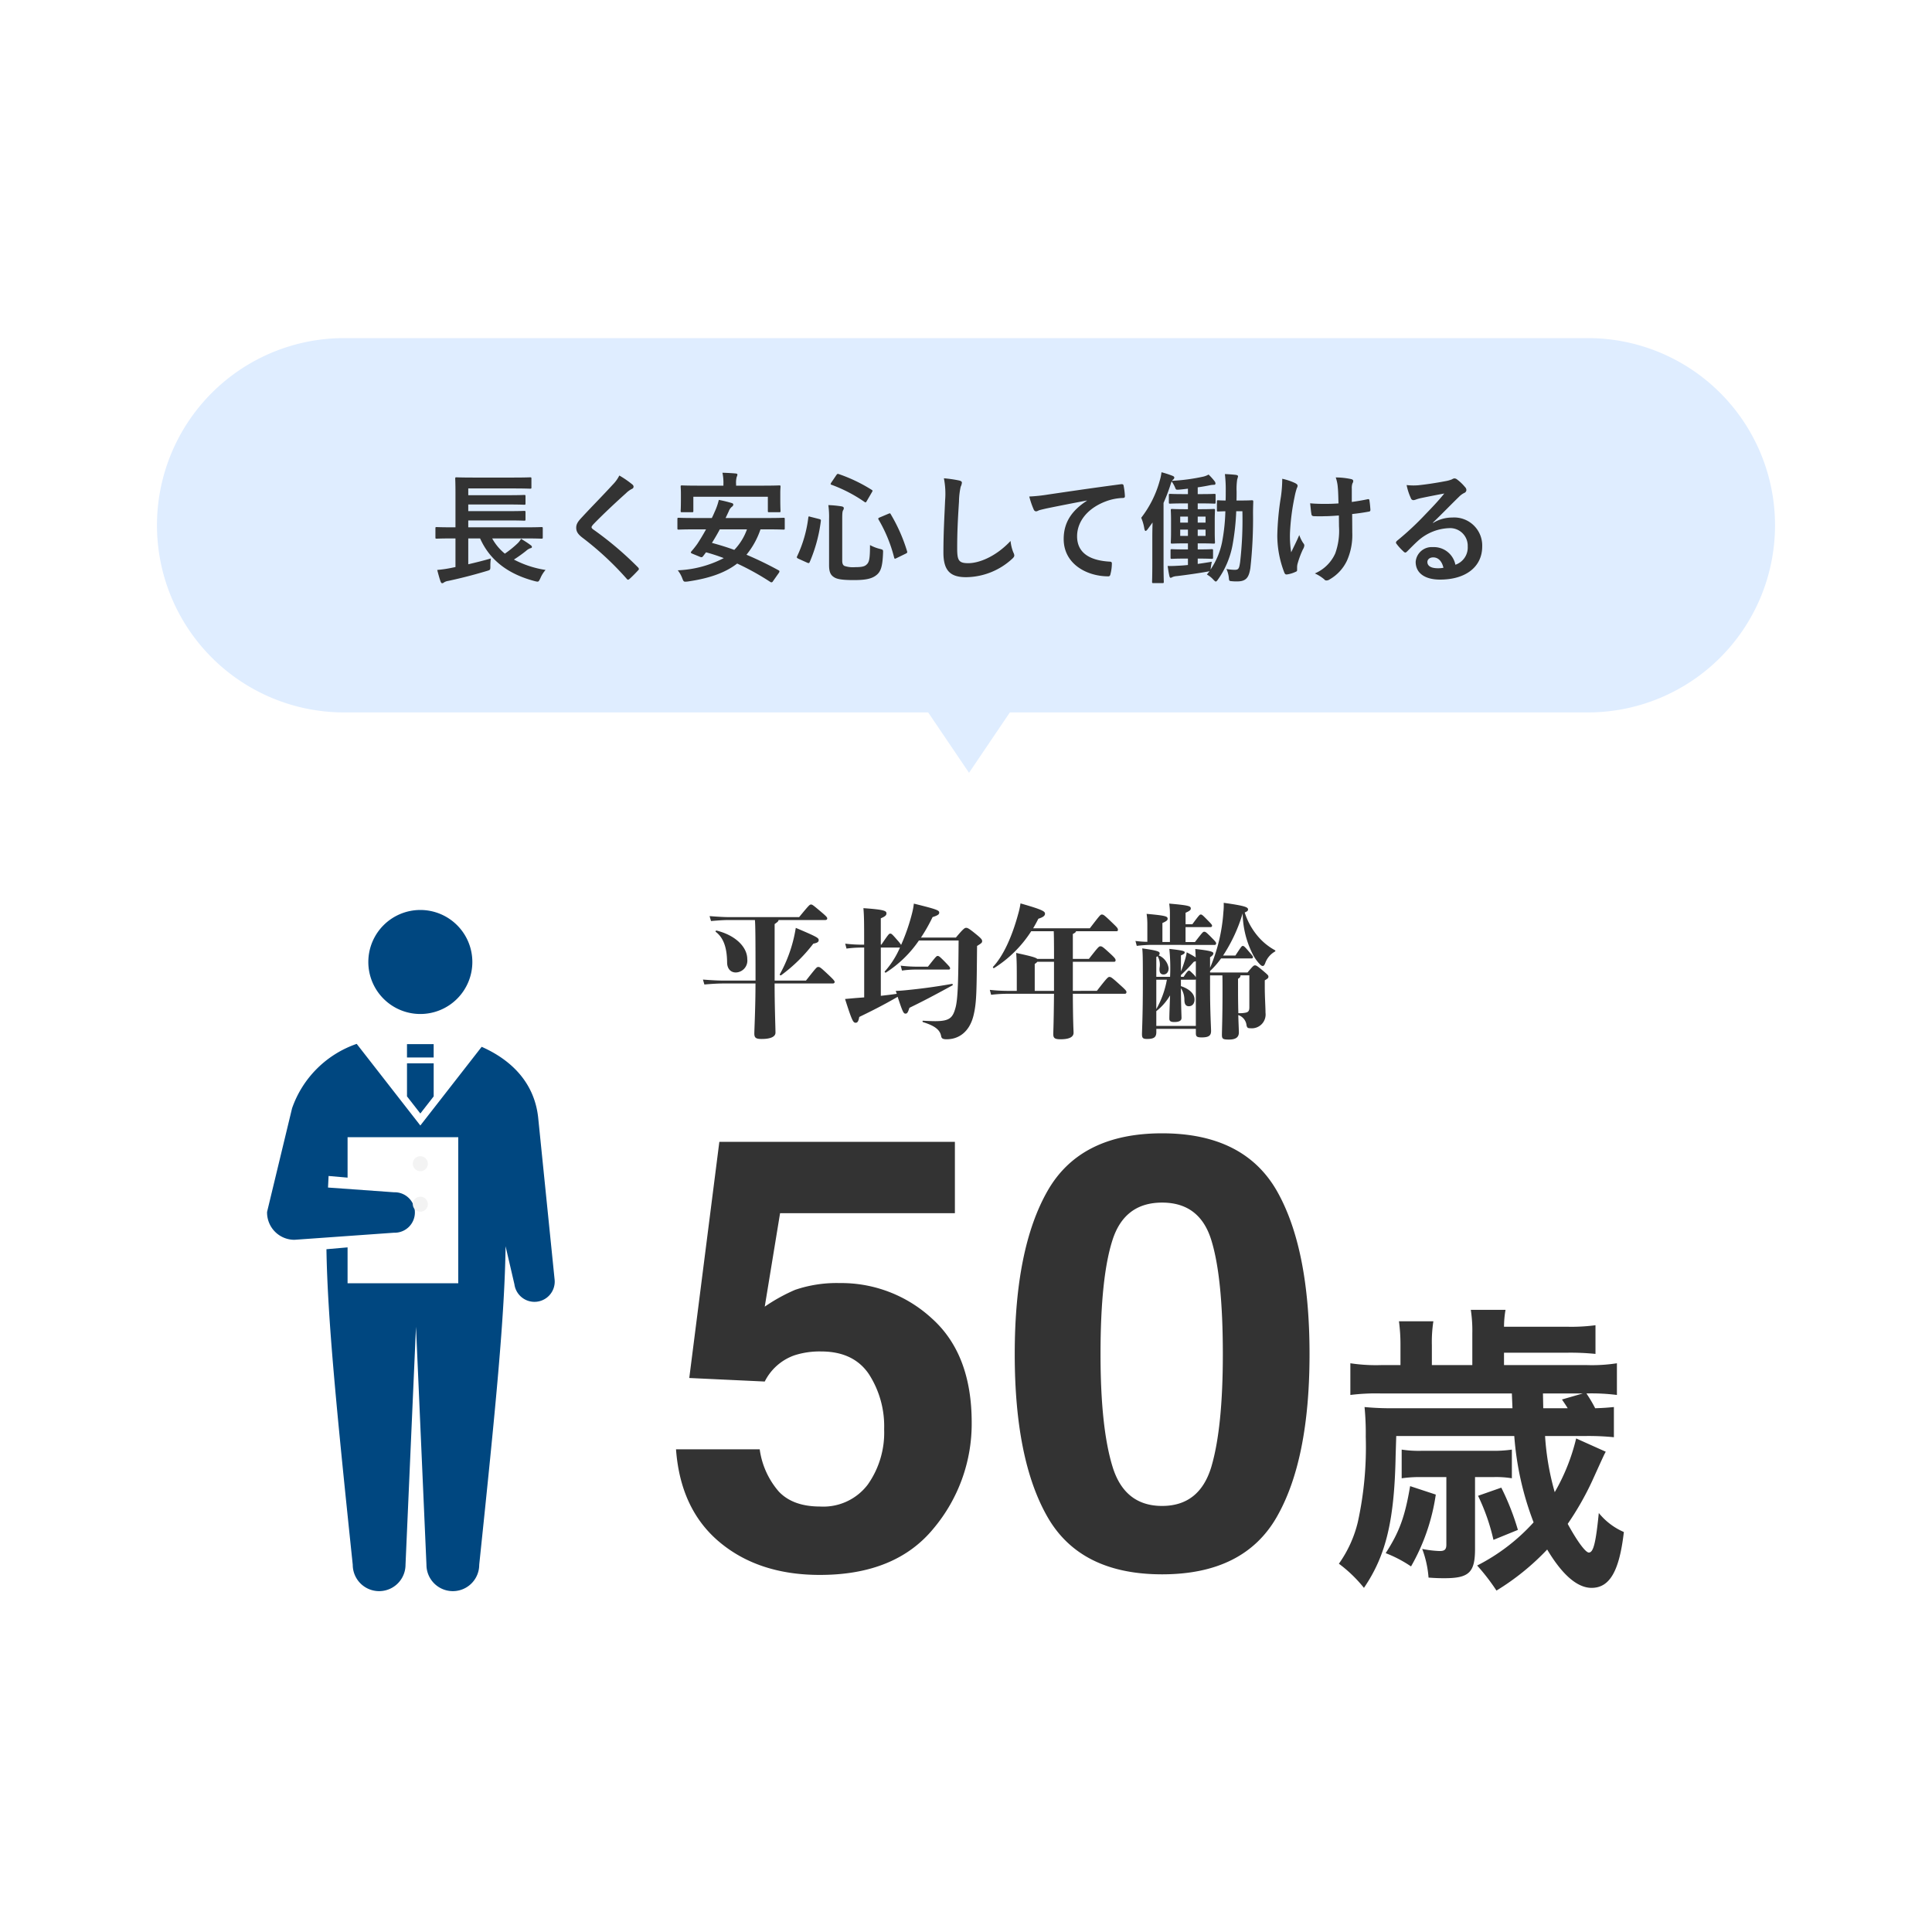 <svg xmlns="http://www.w3.org/2000/svg" width="320" height="320" viewBox="0 0 320 320">
  <g id="グループ_500" data-name="グループ 500" transform="translate(-12125 -2909)">
    <path id="パス_509" data-name="パス 509" d="M0,0H320V320H0Z" transform="translate(12125 2909)" fill="#fff"/>
    <g id="グループ_495" data-name="グループ 495" transform="translate(-4438.164 -1528)">
      <path id="パス_302" data-name="パス 302" d="M-35.028-7.584v-9.36c.432-.312.624-.432.648-.672h7.752c.192,0,.312-.1.312-.264s-.1-.312-1.008-1.08c-1.368-1.152-1.464-1.224-1.68-1.224s-.312.072-1.968,2.088h-11.52c-.84,0-1.728-.048-3.312-.168l.24.816c1.368-.12,2.232-.168,3.072-.168h4.2c.072.864.1,2.616.1,10.032h-5.328c-.84,0-1.8-.048-3.384-.168l.24.816c1.368-.12,2.3-.168,3.144-.168H-38.2c0,4.032-.192,7.632-.192,8.28,0,.72.264.912,1.224.912,1.44,0,2.28-.36,2.28-1.056,0-.792-.144-4.272-.144-8.136H-25.4c.192,0,.312-.1.312-.264s-.264-.456-1.08-1.224C-27.42-9.768-27.54-9.84-27.8-9.84s-.312.072-2.04,2.256ZM-42.9-10.608c0,1.008.552,1.68,1.44,1.68a1.963,1.963,0,0,0,1.9-2.208c0-1.944-1.848-3.912-5.064-4.728-.144-.024-.264.12-.144.216C-43.452-14.64-42.924-12.96-42.9-10.608Zm11.112-4.32A23.3,23.3,0,0,1-34.164-8.64c-.072.12.1.24.216.168A26.223,26.223,0,0,0-28.62-13.7c.648-.12.888-.288.888-.576,0-.36-.144-.5-3.792-2.04C-31.62-15.744-31.716-15.24-31.788-14.928Zm21,.216A27.872,27.872,0,0,0-8.868-18.1c.888-.288,1.1-.456,1.1-.744,0-.384-.408-.552-4.2-1.488a11.571,11.571,0,0,1-.288,1.56,32.242,32.242,0,0,1-1.824,5.28,5.838,5.838,0,0,0-.624-.792c-.912-1.056-.984-1.08-1.176-1.08s-.264.048-1.464,1.824h-.1V-17.9c.816-.336.936-.552.936-.816,0-.408-.312-.624-3.816-.864.12,1.32.12,2.688.12,5.568v.48h-.552A24.49,24.49,0,0,1-23.34-13.7l.216.816a18.768,18.768,0,0,1,2.376-.168h.552V-4.8l-.96.072c-.936.072-1.368.12-2.208.192C-22.212-.912-22.02-.6-21.612-.6c.264,0,.456-.144.6-.96,2.136-1.032,4.08-2.016,6.36-3.336.84,2.568.984,2.784,1.3,2.784.264,0,.384-.144.648-.96C-10.4-4.2-8.964-4.944-5.58-6.792a.132.132,0,0,0-.1-.24c-2.736.48-5.04.792-7.752,1.056-.264.024-.7.072-1.536.1l.168.48c-.936.144-1.824.24-2.64.336v-7.992h3.168a14.5,14.5,0,0,1-2.5,3.936c-.1.1.072.264.192.192a19.031,19.031,0,0,0,5.448-5.3h6.576c-.048,6.384-.1,9.7-.528,11.184C-5.532-1.416-6.06-.864-8.436-.864c-.384,0-1.2-.024-1.992-.072-.144,0-.144.192,0,.24C-8.58-.12-7.644.528-7.452,1.608c.072.384.264.528.912.528,2.016,0,3.768-1.224,4.44-3.888.528-2.136.528-3.912.6-11.568.744-.456.84-.552.84-.792s-.072-.408-1.152-1.272c-1.152-.936-1.3-.936-1.512-.936-.192,0-.408.072-1.68,1.608Zm-.72,4.824a24.53,24.53,0,0,1-2.64-.168l.216.816a15.061,15.061,0,0,1,2.424-.168h5.3c.144,0,.24-.048.24-.216s-.1-.288-.96-1.176c-.816-.816-.912-.864-1.1-.864s-.264.072-1.608,1.776ZM14.364-5.88V-10.7H21.18a.23.23,0,0,0,.264-.264c0-.216-.168-.432-1.008-1.2-1.1-1.008-1.248-1.1-1.512-1.1-.24,0-.36.12-1.9,2.088H14.364v-4.128c.336-.168.5-.288.528-.456h6.7c.168,0,.24-.072.24-.24,0-.24-.12-.384-1.08-1.3-1.176-1.128-1.32-1.224-1.584-1.224-.24,0-.312.1-1.992,2.28H7.788q.468-.792.864-1.584c.912-.288,1.1-.552,1.1-.84,0-.384-.432-.672-4.056-1.7a12.9,12.9,0,0,1-.384,1.752c-1.08,3.984-2.568,7.056-4.152,8.736-.1.1.048.288.168.216a19.794,19.794,0,0,0,6.144-6.1H11.2c.024.528.048,1.584.048,4.584H8.46c-.24-.24-1.056-.456-3.48-.984.1,1.416.1,2.3.1,4.7V-5.88H3.828A29.024,29.024,0,0,1,.612-6.048l.216.816a24.394,24.394,0,0,1,3-.168h7.416c-.048,5.136-.12,6.264-.12,6.672,0,.648.216.864,1.2.864,1.416,0,2.16-.36,2.16-1.08,0-.408-.1-1.584-.12-6.456H22.98c.168,0,.264-.1.264-.288s-.144-.36-1.08-1.2c-1.32-1.2-1.488-1.3-1.728-1.3s-.36.072-2.088,2.3Zm-6.312,0v-4.464a1.438,1.438,0,0,0,.432-.36h2.76V-5.88Zm29.784-7.608a.247.247,0,0,0,.264-.24c0-.144-.024-.24-.672-.888-1.008-1.032-1.1-1.056-1.3-1.056s-.24.024-1.536,1.7h-1.56V-16.44h4.128c.168,0,.264-.1.264-.216,0-.144-.048-.24-.672-.864-.936-.96-1.008-1.008-1.2-1.008-.168,0-.24.048-1.392,1.608H33.036v-1.9c.768-.336.864-.5.864-.7,0-.384-.216-.528-3.576-.816a11.5,11.5,0,0,1,.12,1.752v4.608H29.2v-3.144c.768-.336.864-.5.864-.7,0-.384-.216-.528-3.48-.816a11.5,11.5,0,0,1,.12,1.752v2.88a16.46,16.46,0,0,1-1.968-.144l.216.816a19.74,19.74,0,0,1,2.568-.168Zm-.744,2.04c.384-.24.552-.456.552-.648,0-.264-.528-.456-3-.72.024.48.048.864.072,1.392a16.882,16.882,0,0,0-1.488-.84,7.655,7.655,0,0,1-.192.912A21.909,21.909,0,0,1,32.268-9.1V-11.76c.552-.216.624-.36.624-.5,0-.24-.456-.336-2.544-.576a32.048,32.048,0,0,1,.12,4.632h-2.28V-11.5a1.741,1.741,0,0,0,.216-.12,2.768,2.768,0,0,1,.336,1.848c-.1.792.12,1.176.648,1.176.48,0,.84-.384.84-1.032a2.718,2.718,0,0,0-1.656-2.136.389.389,0,0,0,.168-.336c0-.264-.24-.456-2.88-.816.1.888.1,2.112.1,6.072,0,4.9-.144,7.56-.144,8.112,0,.648.144.816.84.816,1.152,0,1.536-.288,1.536-1.152V.408H34.74v.7c0,.552.144.72.96.72,1.2,0,1.56-.312,1.56-1.08,0-.528-.168-3.144-.168-7.08V-8.448h2.04c.024.624.024,1.344.024,2.688,0,4.32-.1,6.456-.1,7.176,0,.672.192.768,1.176.768,1.3,0,1.632-.528,1.632-1.2,0-.336-.048-1.224-.1-2.856a1.993,1.993,0,0,1,1.368,1.7c.1.408.216.48.624.48a2.288,2.288,0,0,0,2.52-2.568c0-.888-.12-2.592-.12-4.2V-7.632c.552-.312.6-.408.6-.6s-.048-.264-.84-.936c-1.056-.888-1.176-.936-1.392-.936-.192,0-.288.048-1.224,1.176H37.092v-.24a14.216,14.216,0,0,0,1.824-2.088H43.98a.191.191,0,0,0,.216-.216c0-.144-.072-.216-.6-.84-.84-.984-.912-1.008-1.08-1.008s-.192,0-1.224,1.584h-2.04a26.393,26.393,0,0,0,3.24-6.984,15.429,15.429,0,0,0,1.56,6.552A7.057,7.057,0,0,0,45.4-10.224c.192.168.264.216.432.216.144,0,.24-.1.384-.432a3.58,3.58,0,0,1,1.608-1.944c.12-.048.12-.168,0-.24a9.986,9.986,0,0,1-2.736-2.208,11.384,11.384,0,0,1-2.256-4.032c.384-.168.552-.264.552-.5,0-.36-.408-.6-4.032-1.1a10.39,10.39,0,0,1-.048,1.488A28.387,28.387,0,0,1,37.092-9.7ZM28.188-.072V-2.52a9.293,9.293,0,0,0,2.28-2.616c-.072,1.872-.12,3.264-.12,3.84,0,.408.192.576.816.576.792,0,1.2-.216,1.2-.672s-.072-1.536-.1-4.944a3.524,3.524,0,0,1,.576,2.016c.024.672.264.984.744.984.552,0,.936-.432.936-1.1,0-1.2-1.248-1.9-2.256-2.232V-7.728h2.28a.289.289,0,0,0,.192-.048v7.7ZM29.94-7.728a15.421,15.421,0,0,1-1.752,4.872V-7.728ZM32.268-8.5A27.679,27.679,0,0,0,34.4-10.7a3.059,3.059,0,0,0,.336-.1v2.664a2.423,2.423,0,0,0-.456-.552c-.336-.336-.552-.552-.672-.552-.144,0-.336.168-.888,1.032h-.456Zm9.456.624c.36-.24.408-.336.408-.576H43.6v5.28c0,.576-.144.816-.672.912a4.939,4.939,0,0,1-1.152.072c-.024-.936-.048-2.112-.048-3.528Z" transform="translate(16726.496 4607)" fill="#333"/>
      <path id="パス_301" data-name="パス 301" d="M26.66-35.156a13.611,13.611,0,0,0-4.395.635,8.735,8.735,0,0,0-4.932,4.346l-12.5-.586,4.98-39.111H48.828v11.816H19.873L17.334-42.578a29.093,29.093,0,0,1,5.029-2.783,21.293,21.293,0,0,1,7.373-1.123,22.147,22.147,0,0,1,15.332,5.908q6.543,5.908,6.543,17.188a26.964,26.964,0,0,1-6.3,17.529q-6.3,7.715-18.848,7.715-10.107,0-16.6-5.42T2.637-18.945H16.5a13.43,13.43,0,0,0,3.174,7.007q2.344,2.466,6.836,2.466A9.226,9.226,0,0,0,34.4-13.11a14.9,14.9,0,0,0,2.71-9.155,15.905,15.905,0,0,0-2.539-9.155Q32.031-35.156,26.66-35.156ZM83.154,1.758q-13.525,0-18.97-9.473t-5.444-27q0-17.529,5.444-27.051t18.97-9.521q13.525,0,18.994,9.521,5.42,9.521,5.42,27.051t-5.444,27Q96.68,1.758,83.154,1.758Zm8.154-17.822q1.9-6.445,1.9-18.652,0-12.793-1.929-18.945t-8.13-6.152q-6.2,0-8.2,6.152t-2,18.945q0,12.207,2,18.677t8.2,6.47Q89.355-9.57,91.309-16.064ZM153.18-21.15a41.946,41.946,0,0,1,4.8.2v-5c-1.05.1-1.6.15-3.1.2a22.26,22.26,0,0,0-1.45-2.45,33.106,33.106,0,0,1,5.05.25V-33.2a27.094,27.094,0,0,1-5.05.3H139.78v-2.05h10.45a41.156,41.156,0,0,1,4.7.2V-39.5a30.444,30.444,0,0,1-4.7.25H139.78a16.826,16.826,0,0,1,.25-2.8h-5.75a22.88,22.88,0,0,1,.25,3.9v5.25h-6.7v-3.3a22.438,22.438,0,0,1,.25-3.95h-5.7a28.914,28.914,0,0,1,.25,3.9v3.35h-3.1a28.581,28.581,0,0,1-5.2-.3v5.25a34.329,34.329,0,0,1,5.05-.25h21.7l.1,2.45H121.33a45.556,45.556,0,0,1-4.65-.2,45.043,45.043,0,0,1,.2,4.9,58.071,58.071,0,0,1-1.3,14.1A19.891,19.891,0,0,1,112.43,0a22.526,22.526,0,0,1,4.15,4c3.65-5.35,5.05-11.15,5.25-21.95l.1-3.2h19.55a49.948,49.948,0,0,0,3.2,14.3A32.343,32.343,0,0,1,135.33.3a34.181,34.181,0,0,1,3.2,4.15,40.716,40.716,0,0,0,8.4-6.8c2.5,4.2,5,6.35,7.35,6.35,3,0,4.6-2.75,5.35-9.25a10.925,10.925,0,0,1-4.15-3.15c-.5,5-.9,6.55-1.65,6.55-.55,0-1.95-1.9-3.5-4.75a48.58,48.58,0,0,0,4.05-7.1c1.95-4.3,1.95-4.3,2.25-4.85l-4.9-2.2a33.1,33.1,0,0,1-3.55,8.9,43.552,43.552,0,0,1-1.6-9.3Zm-6.9-4.6-.05-2.45h6.6l-3.45,1c.4.6.55.8.95,1.45Zm-16.05,11.4v11.2c0,.8-.3,1.05-1.1,1.05a17.4,17.4,0,0,1-2.9-.35,16.985,16.985,0,0,1,1.05,4.75c1.4.1,1.95.1,2.65.1,4.05,0,5.05-.95,5.05-4.85v-11.9h3.1a15.923,15.923,0,0,1,3,.2V-18.9a20.7,20.7,0,0,1-3.2.2H126.13a18.9,18.9,0,0,1-3.3-.2v4.75a21.64,21.64,0,0,1,3.3-.2Zm-6,1.5c-.85,5-1.75,7.55-4.05,11.1a20.689,20.689,0,0,1,4.2,2.2,33.677,33.677,0,0,0,4.1-11.9Zm11.25,1.6a33.706,33.706,0,0,1,2.55,7.3l4.05-1.65a41.7,41.7,0,0,0-2.75-7Z" transform="translate(16672.496 4696)" fill="#333"/>
      <path id="パス_211" data-name="パス 211" d="M18.968,8.613A8.614,8.614,0,1,0,27.581,0a8.614,8.614,0,0,0-8.613,8.613" transform="translate(16605.203 4587.721)" fill="#004780"/>
      <path id="パス_212" data-name="パス 212" d="M47.615,64.006,44.9,37.248c-.659-5.936-4.659-9.608-9.355-11.681L25.387,38.6,14.847,25.079A17.289,17.289,0,0,0,4.14,35.751L.005,52.9c0,.036-.005.071-.005.106a4.527,4.527,0,0,0,4.526,4.525l16.49-1.173a3.352,3.352,0,1,0,0-6.7l-10.921-.783s.083-1.593.093-1.915l3.148.274V40.538H31.667V64.726H13.335v-5.94l-3.5.305c.187,11.421,1.635,26.265,4.357,52.263a4.37,4.37,0,0,0,8.74,0l1.735-39.422L26.4,111.354a4.37,4.37,0,0,0,8.74,0C37.9,84.977,39.354,70.084,39.506,58.6l1.464,6.3a3.352,3.352,0,1,0,6.645-.891" transform="translate(16607.398 4584.819)" fill="#004780"/>
      <path id="パス_303" data-name="パス 303" d="M0,0H4.419V2.211H0Z" transform="translate(16630.574 4609.942)" fill="#004780"/>
      <path id="パス_213" data-name="パス 213" d="M28.419,37.035,30.628,34.2v-5.48H26.209V34.2Z" transform="translate(16604.367 4584.397)" fill="#004780"/>
      <path id="パス_214" data-name="パス 214" d="M29.789,47.36a1.243,1.243,0,1,1-1.243-1.243,1.243,1.243,0,0,1,1.243,1.243" transform="translate(16604.238 4582.385)" fill="#f3f3f3"/>
      <path id="パス_215" data-name="パス 215" d="M29.789,54.949a1.243,1.243,0,1,1-1.243-1.242,1.243,1.243,0,0,1,1.243,1.242" transform="translate(16604.238 4581.507)" fill="#f3f3f3"/>
      <path id="パス_304" data-name="パス 304" d="M0,0H47.645V112.822H0Z" transform="translate(16607.398 4587.721)" fill="none"/>
      <path id="合体_1" data-name="合体 1" d="M127.735,62H31A31,31,0,0,1,31,0H237a31,31,0,1,1,0,62H141.264L134.5,72Z" transform="translate(16589.164 4493)" fill="#dfedff"/>
      <path id="パス_423" data-name="パス 423" d="M4.44-5.82v4.74L3.56-.9a19.714,19.714,0,0,1-2.14.3c.14.56.36,1.38.56,1.94.08.18.16.26.24.26a.441.441,0,0,0,.3-.12,1.7,1.7,0,0,1,.7-.26C5.2.8,7.4.24,9.6-.42c.62-.18.62-.18.62-.82A8.347,8.347,0,0,1,10.3-2.5c-1.32.38-2.54.68-3.74.96V-5.82H8.52C10.14-2.2,13.16.1,17.6,1.26c.6.14.6.14.9-.48A5.09,5.09,0,0,1,19.36-.6a16.643,16.643,0,0,1-5.24-1.72,21.9,21.9,0,0,0,2.04-1.46,2,2,0,0,1,.7-.42c.14-.02.24-.08.24-.2s-.06-.2-.2-.3c-.5-.38-.96-.66-1.6-1.06a2.917,2.917,0,0,1-.64.82A16.554,16.554,0,0,1,12.62-3.3a8.518,8.518,0,0,1-2.1-2.52h5.64c1.78,0,2.38.04,2.5.04.22,0,.24-.02.24-.22V-7.48c0-.2-.02-.22-.24-.22-.12,0-.72.04-2.5.04H6.56V-8.8h6.66c1.86,0,2.46.04,2.58.04.22,0,.24-.02.24-.22v-1.16c0-.22-.02-.24-.24-.24-.12,0-.72.04-2.58.04H6.56v-1.1h6.66c1.86,0,2.48.04,2.6.04.2,0,.22-.02.22-.22v-1.16c0-.22-.02-.24-.22-.24-.12,0-.74.04-2.6.04H6.56V-14.1h7.5c1.94,0,2.6.04,2.72.04.22,0,.24-.02.24-.2v-1.46c0-.2-.02-.22-.24-.22-.12,0-.78.04-2.72.04H7.38c-1.94,0-2.64-.04-2.76-.04-.2,0-.22.02-.22.22,0,.12.04.8.04,2.26v5.8h-.6c-1.78,0-2.4-.04-2.52-.04-.18,0-.2.02-.2.22V-6c0,.2.02.22.2.22.12,0,.74-.04,2.52-.04ZM31.58-16.24a5.772,5.772,0,0,1-1.08,1.5c-1.72,1.88-3.38,3.54-5.08,5.38-.62.66-.98,1.1-.98,1.76s.3,1.1,1.06,1.68A50.484,50.484,0,0,1,32.78.84c.1.12.16.18.24.18s.16-.06.28-.16c.34-.3.92-.88,1.38-1.38.1-.1.14-.16.14-.24a.479.479,0,0,0-.14-.26,55.49,55.49,0,0,0-7.44-6.3c-.18-.14-.26-.24-.26-.36,0-.1.08-.22.26-.44,1.54-1.6,3.74-3.66,5.46-5.2a3.789,3.789,0,0,1,.96-.7.4.4,0,0,0,.28-.38.49.49,0,0,0-.16-.32A15.923,15.923,0,0,0,31.58-16.24ZM57.98-.08a.532.532,0,0,0,.12-.28c0-.08-.04-.12-.14-.18a58.9,58.9,0,0,0-5.32-2.58,13.4,13.4,0,0,0,2.32-4.2h1.3c1.78,0,2.36.04,2.5.04.2,0,.22-.02.22-.22V-9.02c0-.2-.02-.22-.22-.22-.14,0-.72.04-2.5.04H49.18l.52-1.1a1.738,1.738,0,0,1,.52-.76.484.484,0,0,0,.24-.36c0-.12-.1-.22-.26-.26a20.949,20.949,0,0,0-2.14-.52,10.254,10.254,0,0,1-.7,2c-.14.34-.3.68-.46,1H43.92c-1.78,0-2.38-.04-2.5-.04-.2,0-.22.02-.22.22V-7.5c0,.2.02.22.22.22.12,0,.72-.04,2.5-.04h2.02c-.48.88-.98,1.7-1.44,2.4a14.83,14.83,0,0,1-.98,1.24c-.14.18-.16.26.18.4l1.22.5c.28.12.38.08.52-.08l.5-.66a29.785,29.785,0,0,1,2.94.96A18.073,18.073,0,0,1,41.26-.54,4.915,4.915,0,0,1,42.02.82c.22.56.24.56.86.5,3.48-.5,6.18-1.4,8.22-2.98a43.523,43.523,0,0,1,5.48,3.04.277.277,0,0,0,.44-.1ZM52.72-7.32a9.515,9.515,0,0,1-2.1,3.4c-1.2-.44-2.44-.82-3.7-1.16.46-.74.9-1.48,1.3-2.24Zm-1.8-7.24v-.24a3.738,3.738,0,0,1,.1-1.2,1.129,1.129,0,0,0,.12-.4c0-.1-.1-.16-.32-.18-.68-.06-1.42-.1-2.16-.12a7.968,7.968,0,0,1,.16,1.9v.24H44.64c-1.88,0-2.54-.04-2.68-.04-.2,0-.22.02-.22.2,0,.12.04.48.04,1.18v.66c0,1.76-.04,2.04-.04,2.18,0,.2.02.22.22.22h1.66c.2,0,.22-.02.22-.22v-2.34H56.18v2.34c0,.2.02.22.22.22h1.66c.2,0,.22-.02.22-.22,0-.12-.04-.42-.04-2.18v-.82c0-.54.04-.9.04-1.02,0-.18-.02-.2-.22-.2-.12,0-.8.04-2.68.04ZM68.5-9.06c0-.98.04-1.24.14-1.42a.645.645,0,0,0,.12-.36c0-.14-.12-.26-.44-.3a17.733,17.733,0,0,0-2.12-.2,14.3,14.3,0,0,1,.12,2.28v7.68c0,1.16.28,1.64.82,1.98.48.32,1.3.48,3.32.48,1.92,0,2.96-.22,3.72-.84.7-.56,1-1.4,1.08-3.66.02-.52.02-.52-.5-.66a6.824,6.824,0,0,1-1.66-.64c0,2.32-.14,2.86-.58,3.24-.32.32-.86.42-1.9.42a4.436,4.436,0,0,1-1.74-.2c-.26-.12-.38-.4-.38-.86Zm6.22-.24c-.26.1-.3.18-.2.36a23.905,23.905,0,0,1,2.58,6.3c.06.22.12.22.4.08l1.52-.74c.26-.14.28-.18.22-.4a27.653,27.653,0,0,0-2.7-6.12c-.1-.2-.14-.18-.4-.08Zm-8.04-5.76a.668.668,0,0,0-.1.24c0,.06.04.08.16.12a24.155,24.155,0,0,1,5.46,2.84c.18.12.22.1.38-.18l.84-1.44c.14-.24.14-.28-.06-.4a25.9,25.9,0,0,0-5.44-2.6c-.2-.06-.24-.04-.4.18ZM63.24-9.4c-.3-.1-.32-.1-.36.14a20.958,20.958,0,0,1-1.86,6.42c-.08.16-.06.24.22.38l1.46.66c.28.12.34.06.42-.12a25.142,25.142,0,0,0,1.84-6.8c.02-.2-.02-.24-.3-.32Zm22.1-6.38a13.3,13.3,0,0,1,.2,3.66c-.1,2.4-.28,5.28-.28,8.64C85.26-.42,86.46.6,89.02.6a11.426,11.426,0,0,0,7.58-3c.32-.28.4-.44.4-.62a1.314,1.314,0,0,0-.16-.48,6.953,6.953,0,0,1-.46-1.9c-2.44,2.6-5.22,3.68-7,3.68-1.6,0-1.84-.46-1.84-2.48,0-2.62.1-4.66.3-7.74a11.988,11.988,0,0,1,.28-2.44,1.94,1.94,0,0,0,.2-.66c0-.2-.14-.3-.48-.38A20.685,20.685,0,0,0,85.34-15.78Zm23.68,3.72c-2.42,1.58-3.84,3.5-3.84,6.34,0,4.16,3.86,6.18,7.38,6.18.24,0,.32-.12.38-.42a7.114,7.114,0,0,0,.22-1.72c0-.22-.12-.3-.44-.3-3.48-.22-5.32-1.62-5.32-4.2,0-2.4,1.7-4.74,5.1-5.9a8.924,8.924,0,0,1,2.44-.44c.26,0,.38-.06.38-.3a11.426,11.426,0,0,0-.22-1.76c-.02-.14-.12-.26-.42-.22-5.16.68-9.56,1.34-12.02,1.7a27.59,27.59,0,0,1-3.18.34,13.937,13.937,0,0,0,.74,2.16.468.468,0,0,0,.38.3,1.168,1.168,0,0,0,.44-.16c.3-.1.5-.14,1.26-.32,2.14-.44,4.28-.86,6.72-1.32Zm24.78-.04c.02-.48.02-.96.02-1.46a10.922,10.922,0,0,1,.1-2.04,3.415,3.415,0,0,0,.14-.52c0-.1-.12-.18-.32-.22-.48-.06-1.26-.12-1.86-.14a21.7,21.7,0,0,1,.14,2.84c0,.52,0,1.04-.02,1.54-.82,0-1.12-.04-1.22-.04-.2,0-.22.02-.22.22v1.42c0,.2.02.22.22.22.1,0,.38-.02,1.18-.04a31.618,31.618,0,0,1-.54,5.08A12.407,12.407,0,0,1,129.5-.66l.06-.4a8.244,8.244,0,0,1,.16-.9c-.82.14-1.62.26-2.34.36v-.88h.26c1.46,0,1.92.04,2.04.04.22,0,.24-.02.24-.22V-3.82c0-.2-.02-.22-.24-.22-.12,0-.58.04-2.04.04h-.26V-5h.5c1.5,0,2,.04,2.12.04.22,0,.24-.02.24-.22,0-.12-.04-.58-.04-1.62V-8.84c0-1.08.04-1.54.04-1.66,0-.18-.02-.2-.24-.2-.12,0-.62.04-2.12.04h-.5v-.96h.56c1.56,0,2.08.04,2.2.04.18,0,.2-.02.2-.22v-1.18c0-.2-.02-.22-.2-.22-.12,0-.64.04-2.2.04h-.56v-1.12c.72-.1,1.4-.22,2.08-.36a3.38,3.38,0,0,1,.6-.06c.16,0,.26-.06.26-.22a.587.587,0,0,0-.12-.34,10.02,10.02,0,0,0-1.02-1.14,3.216,3.216,0,0,1-.86.34,31.829,31.829,0,0,1-5.2.7.571.571,0,0,1,.14-.16c.16-.14.24-.24.24-.38s-.12-.22-.32-.3a15.8,15.8,0,0,0-1.8-.58,7.757,7.757,0,0,1-.3,1.42,17.609,17.609,0,0,1-3.06,6.12,7.442,7.442,0,0,1,.52,1.82c.06.24.12.36.2.36.1,0,.22-.12.36-.3l.8-1.1c-.02.8-.04,1.62-.04,2.3v4.5c0,1.94-.04,2.9-.04,3.02,0,.2.02.22.22.22h1.5c.2,0,.22-.02.22-.22,0-.1-.04-1.08-.04-3.02V-11.7a30.041,30.041,0,0,0,1.16-3.04,4.831,4.831,0,0,1,.18-.52,4.88,4.88,0,0,1,.56.98c.16.4.16.42.68.38.5-.04.98-.1,1.46-.16v.9h-.74c-1.56,0-2.08-.04-2.2-.04-.2,0-.22.02-.22.22v1.18c0,.2.02.22.22.22.12,0,.64-.04,2.2-.04h.74v.96h-.48c-1.5,0-2-.04-2.12-.04-.22,0-.24.02-.24.2,0,.14.04.58.04,1.66V-6.8c0,1.04-.04,1.48-.04,1.62,0,.2.02.22.24.22.12,0,.62-.04,2.12-.04h.48v1h-.62c-1.46,0-1.92-.04-2.04-.04-.2,0-.22.02-.22.22v1.16c0,.2.02.22.22.22.12,0,.58-.04,2.04-.04h.62v1.06c-.56.06-1.1.1-1.58.12-.68.04-1.2.06-1.78.04.1.7.18,1.2.28,1.62.04.22.12.34.2.34a.514.514,0,0,0,.28-.1,2.077,2.077,0,0,1,.76-.18c1.7-.2,3.7-.5,4.96-.72a2.8,2.8,0,0,0,.46-.1l-.44.56a4.155,4.155,0,0,1,1.1.88c.18.18.28.28.38.28.08,0,.16-.08.3-.26a14.391,14.391,0,0,0,2.46-5.74,40.158,40.158,0,0,0,.62-5.64h1.02a61.01,61.01,0,0,1-.38,8.44c-.16,1.04-.24,1.26-.9,1.26a7.621,7.621,0,0,1-1.36-.14,4.735,4.735,0,0,1,.38,1.34c.06.64.06.64.44.68a7.549,7.549,0,0,0,.96.04c1.54,0,1.94-.72,2.18-2.2a74.132,74.132,0,0,0,.44-9.1c0-.64.02-1.22.04-1.9,0-.2-.04-.24-.24-.24-.12,0-.52.04-1.84.04Zm-5.12,5.86h-1.3V-7.28h1.3Zm-4.2,0V-7.28h1.28v1.04Zm4.2-3.2v1h-1.3v-1Zm-4.2,1v-1h1.28v1Zm26.3.64a11.051,11.051,0,0,1-.62,4.46,6.491,6.491,0,0,1-3.38,3.32,6.6,6.6,0,0,1,1.56.98.416.416,0,0,0,.4.18.894.894,0,0,0,.5-.18,7.036,7.036,0,0,0,2.86-3.1,10.436,10.436,0,0,0,.88-4.64l-.02-3.08c.92-.1,1.8-.22,2.76-.4.18-.02.28-.1.26-.36-.04-.52-.08-1-.16-1.5-.02-.2-.12-.24-.36-.18-.84.18-1.7.32-2.56.44v-2.22a2.445,2.445,0,0,1,.1-.84.805.805,0,0,0,.14-.4c0-.16-.1-.26-.32-.32a12.186,12.186,0,0,0-2.58-.28,6.241,6.241,0,0,1,.34,1.64c.08.76.08,1.66.12,2.66-.72.06-1.66.08-2.22.08-.74,0-1.74-.02-2.48-.1.1.88.14,1.42.22,1.82.02.22.18.32.46.32.74.02,1.26.02,1.68,0,.58,0,1.34-.04,2.4-.12Zm-6.94,6.76a2.443,2.443,0,0,1,.06-.52A15.033,15.033,0,0,1,144.8-4a1.5,1.5,0,0,0,.24-.66.6.6,0,0,0-.18-.38,5.807,5.807,0,0,1-.66-1.34c-.48,1.12-.84,1.8-1.34,2.86a17.013,17.013,0,0,1-.2-3.16,37.265,37.265,0,0,1,.76-6,11.364,11.364,0,0,1,.38-1.48.724.724,0,0,0,.12-.4c0-.14-.12-.28-.44-.44a9.811,9.811,0,0,0-2.1-.7,21.624,21.624,0,0,1-.22,2.98,45.59,45.59,0,0,0-.6,6.4,17.1,17.1,0,0,0,1.18,6.2c.12.24.22.3.46.26a4.948,4.948,0,0,0,1.38-.42c.2-.08.26-.14.26-.28Zm22.5-7.4c1.52-1.46,2.86-2.86,4.32-4.28a3.228,3.228,0,0,1,.88-.64.529.529,0,0,0,.34-.48.694.694,0,0,0-.22-.48,7.568,7.568,0,0,0-1.34-1.28.713.713,0,0,0-.46-.16,1.033,1.033,0,0,0-.38.16,5.307,5.307,0,0,1-1.1.3c-1.56.3-3.32.56-4.54.68a9.639,9.639,0,0,1-1.86-.04,9.576,9.576,0,0,0,.7,2.16.455.455,0,0,0,.44.34,1.467,1.467,0,0,0,.4-.1,6.157,6.157,0,0,1,.84-.24c1.24-.26,2.66-.54,3.86-.76-.92,1.14-1.86,2.14-3.1,3.42a48.143,48.143,0,0,1-4.74,4.42c-.16.16-.22.3-.1.46a9,9,0,0,0,1.18,1.3.491.491,0,0,0,.3.18c.1,0,.2-.08.34-.22.6-.6,1.16-1.18,1.74-1.7a8.142,8.142,0,0,1,5.12-2.12A2.92,2.92,0,0,1,172.1-4.5a3.013,3.013,0,0,1-2.04,3.04,3.64,3.64,0,0,0-3.76-2.92,2.654,2.654,0,0,0-2.82,2.44C163.48-.08,165,1,167.52,1c4.28,0,6.98-2.14,6.98-5.48a4.642,4.642,0,0,0-4.96-4.8,6.019,6.019,0,0,0-3.18.9Zm1.74,7.48a4.379,4.379,0,0,1-.92.08c-1.2,0-1.74-.42-1.74-1.04,0-.42.38-.76.96-.76C167.22-2.68,167.82-2.06,168.08-.96Z" transform="translate(16634.164 4532)" fill="#333"/>
    </g>
  </g>
</svg>
